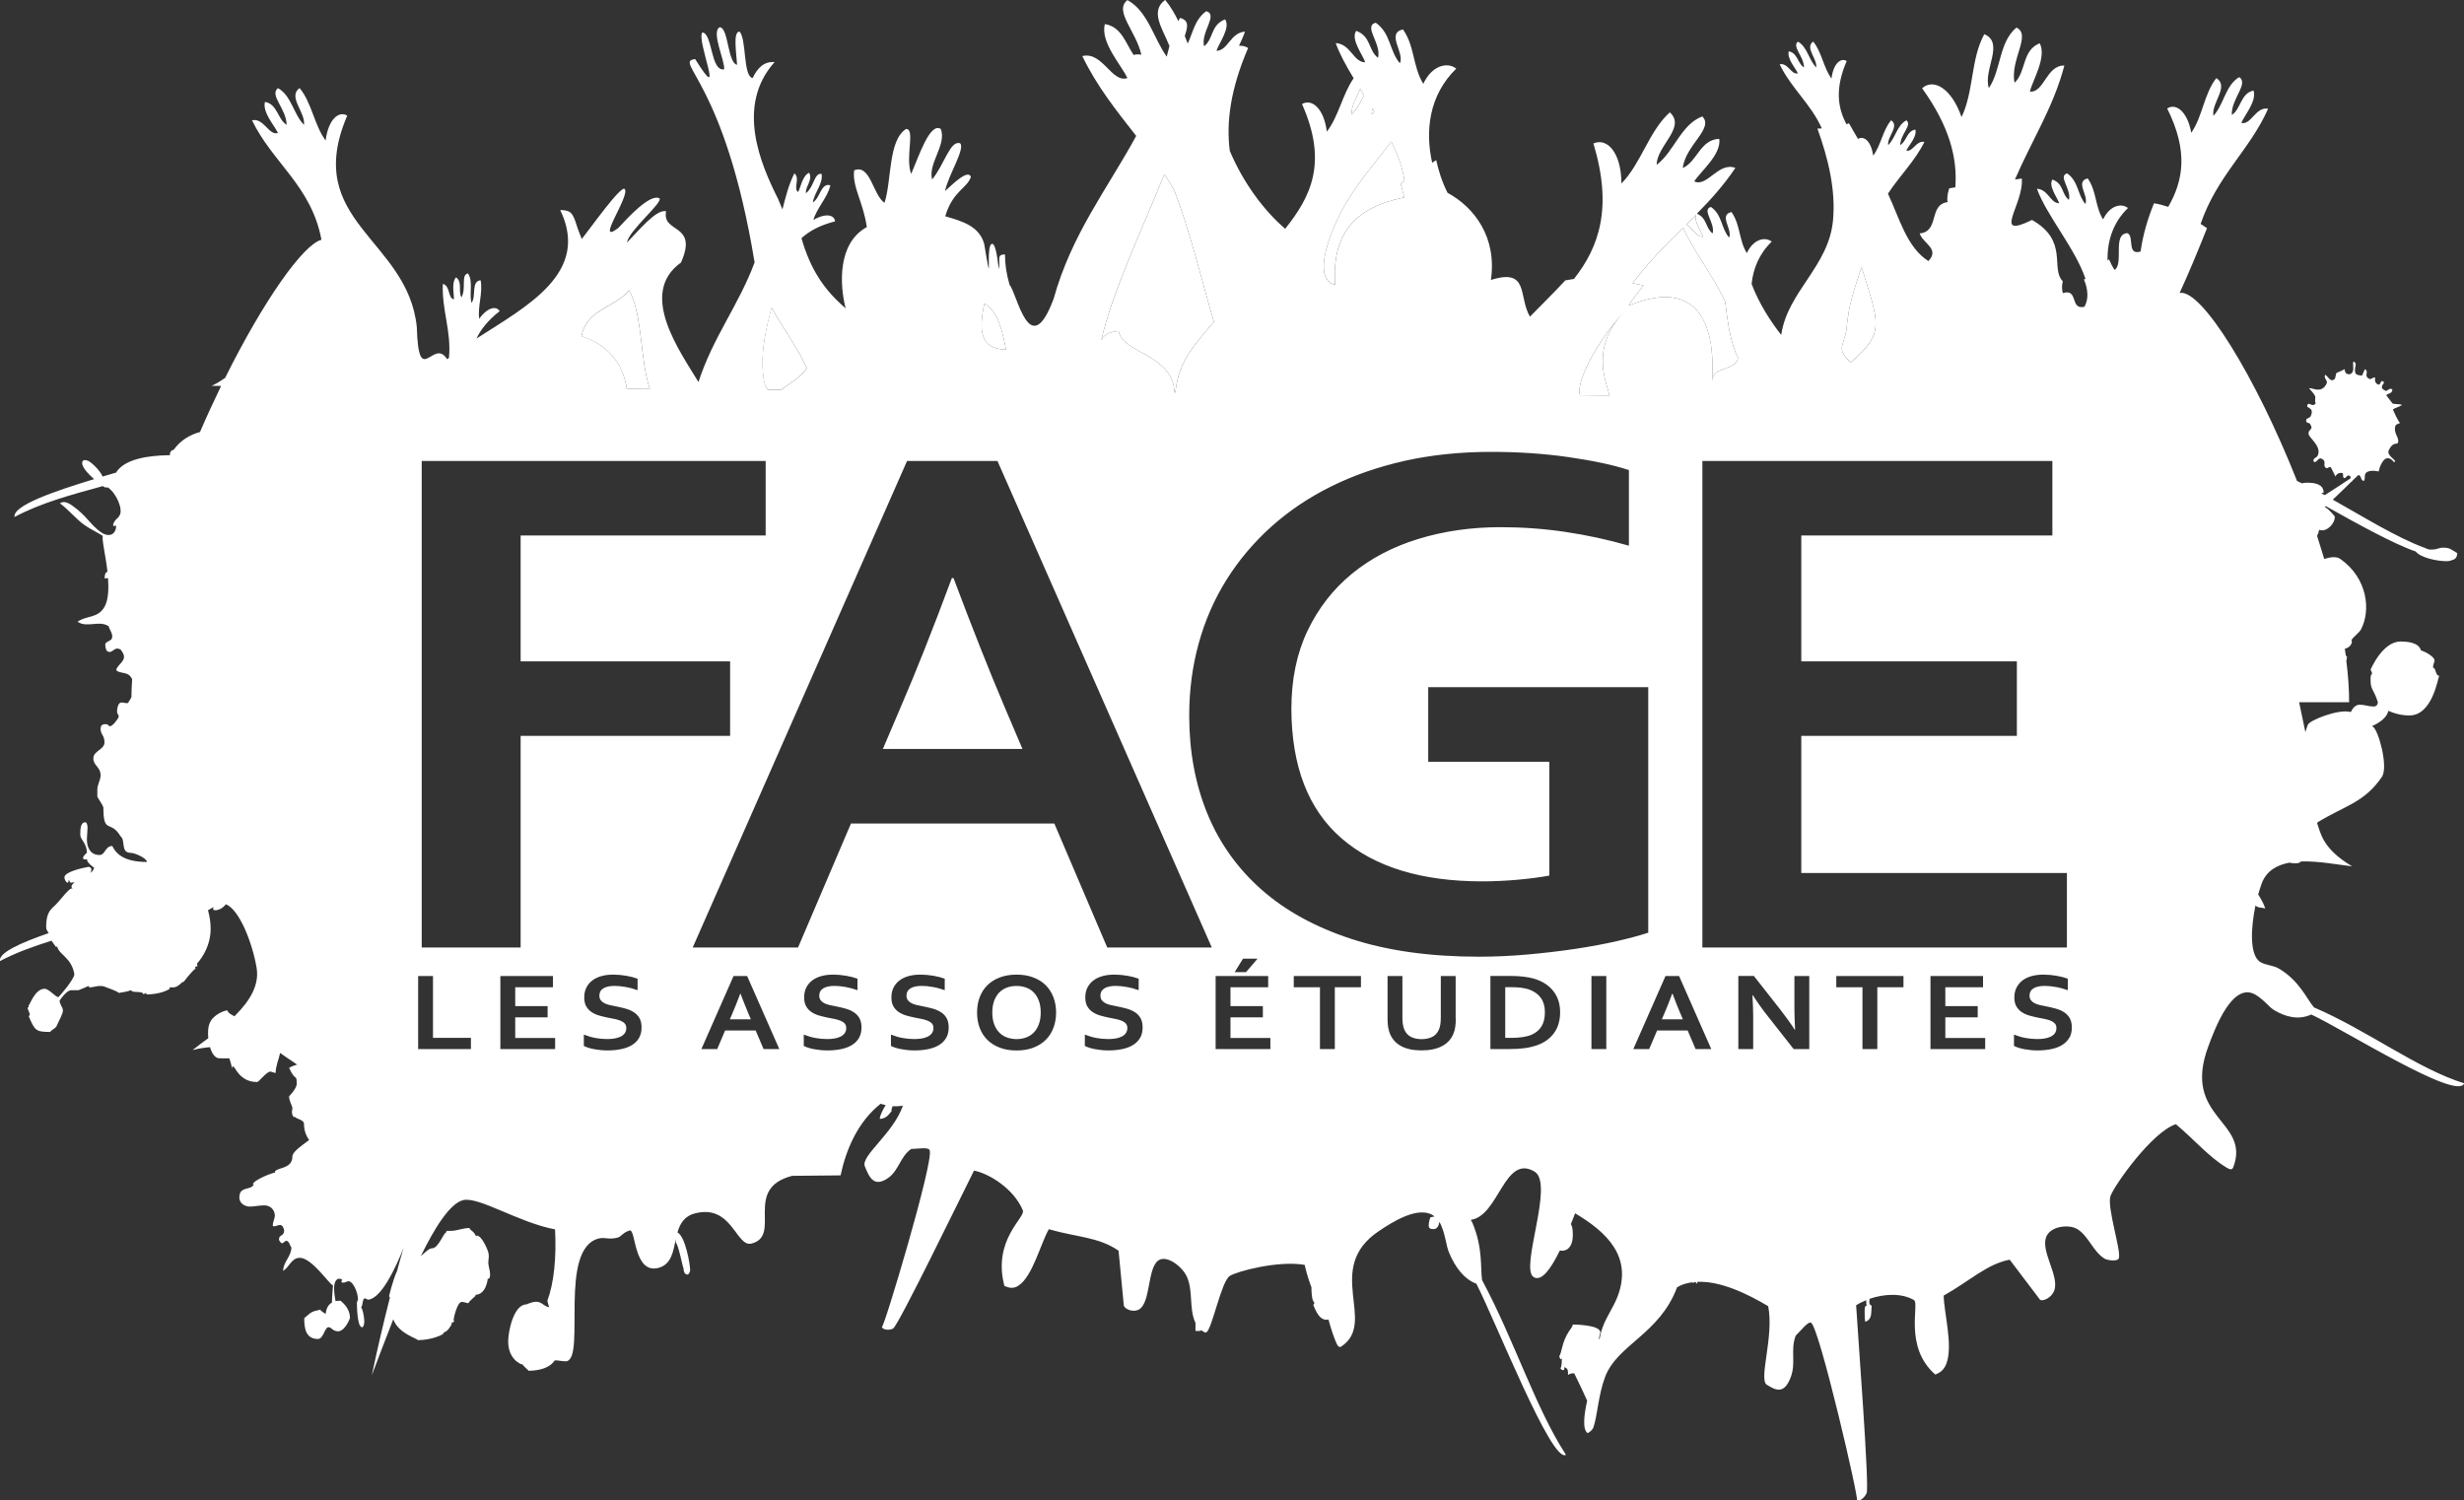 <?xml version="1.0" encoding="UTF-8"?>
<svg id="Calque_2" data-name="Calque 2" xmlns="http://www.w3.org/2000/svg" viewBox="0 0 537.3 327.2">
  <rect x="0" y="0" width="537.3" height="327.2" fill="#333333" stroke="none"/>
  <defs>
    <style>
      .cls-1 {
        fill: #fff;
      }
    </style>
  </defs>
  <g id="Calque_1-2" data-name="Calque 1">
    <g>
      <path class="cls-1" d="M219.38,76.23c-.85-4.11-1.67-8.26-4.75-10.02-1.09,5.43-1.22,9.93,4.75,10.02Z"/>
      <path class="cls-1" d="M281.69,51.06h-.05s.03.04.03.04c.02,0,.03-.02.03-.04Z"/>
      <path class="cls-1" d="M243.93,72.2c.83,4.89,11.77,4.93,12.2,13.41h.17c.71-7.35,4.86-11.07,8.4-15.43-2.84-9.69-5.21-19.88-8.72-28.85-.68-1.14-1.35-2.25-2.08-3.34-4.67,11.6-11.36,25.72-13.76,36.23.61-1.35,2.02-1.88,3.79-2.02Z"/>
      <path class="cls-1" d="M296.6,19.36c-.65,1.78-2.06,3.76-1.82,5.56,1.15-1.12,1.9-2.66,2.68-4.17-.3-.46-.56-.93-.86-1.39Z"/>
      <path class="cls-1" d="M167.5,85.01l2.83.02c1.95-1.51,4.19-2.68,5.61-4.75-1.93-4.33-5.23-8.79-7.71-13.19-1.03,4.04-2.49,9.4-1.76,15.21q.23,1.92,1.02,2.7Z"/>
      <path class="cls-1" d="M299.28,23.66c-.09.42-.16.83-.16,1.26.23-.14.4-.4.58-.59-.13-.23-.28-.44-.42-.67Z"/>
      <path class="cls-1" d="M136.68,84.79l5.04.04c-2.24-6.4-1.49-15.98-4.54-21.53-3.05,3.8-9.31,4.15-10.37,10.04,5.35,1.66,9.05,5.65,9.87,11.45Z"/>
      <path class="cls-1" d="M291.13,62.11c-.72-11.01,4.12-16.84,15.1-19.07-.27-.99-.53-2.01-.8-3.01.28-.19.55-.38.83-.56-.35-2.81-1.43-5.71-2.9-8.63-3.63,4.94-7.76,9.37-10.94,15.42-.29.6-.56,1.17-.86,1.77-.37.8-.73,1.61-1.07,2.48-2.23,5.61-2.88,10.7.64,11.6Z"/>
      <path class="cls-1" d="M373.32,83.09c.26-3.43,5.01-2.05,5.69-5.02-1.69-3.31-2.26-7.79-2.82-12.29-2.53-5.55-7.03-11.22-9.16-16.12-3.77,3.7-7.56,7.49-11.02,12.1.74.15,1.51.31,2.37.48,0,0-3.28,4.14-3.21,4.39,17.53-7.13,18.75,8.2,18.15,16.46Z"/>
      <path class="cls-1" d="M371.38,51.65c-.38-1.14-2.06-3.37-1.54-4.81-.7.7-1.39,1.42-2.08,2.1,1.44.86,2.03,2.68,3.63,2.71Z"/>
      <path class="cls-1" d="M350.98,86.25c-.57-2.58-4.49-10.49,3.31-18.3-4.65,4.66-10.85,14.81-9.75,18.25l6.44.06Z"/>
      <path class="cls-1" d="M405.92,58.2c-1.73,5.62-2.71,7.52-3.31,13.83-.69,3.81-2.19,3.96.93,7.01,7.55-6.45,6.23-8.33,2.38-20.84Z"/>
      <path class="cls-1" d="M161.42,216.68c-.62,1.67-1.17,3.06-1.66,4.18l-.6,1.42h4.57l-.6-1.42c-.48-1.13-1.03-2.52-1.66-4.18h-.05Z"/>
      <path class="cls-1" d="M504.52,219.61c-1.57-1.91-3.18-5.78-7.56-8.37-1.24-.76-2.81-.71-4.05-1.43-2.35-1.4-2.16-7.18-1.08-12.36.44.56,1.37.41,2.12.69-.19-.82-.79-1.9-1.53-3.09.26-.86.51-1.71.78-2.43,1.04-2.73,3.29-3.98,6.03-4.5.39.1.83.14,1.34.14s.9-.08,1.2-.4c3.89-.12,8.17.74,11.14,1.06-6.55-3.88-6.86-7.3-7.64-9.42.07-.13.15-.21.2-.24,6.12-3.71,10.1-4.21,14.01-9.96,1.27-2.39-.82-10-2.03-10.82-.06-.06-.15-.1-.23-.13,1.75-.76,3.28-1.91,3.59-3.34,1.19.54,2.76,1.01,4.58,1.01,4.96,0,6.17-7.87,6.5-8.65-.85,0-.67-1.76-1.35-1.76,0-.8.34-1.2.34-1.58,0-.8-2.08-1.97-2.94-2.17-.52-1.77-2.94-1.96-4.5-1.96-3.93,0-6.51,6.13-6.51,6.13.17.39.32.57.32.99-.32,0-.32.56-.32,1.37.02,2.08.65,1.82,1.6,4.76-.07.6-.37.91-.96.92-1.01,0-2-.39-2.99-.4-.97,0-1.59.8-1.96,1.61-2.6-.76-8.83,1.74-9.33,2.7-.14.22-.37,1.07-.58,1.67l-1.36-6.51h10.9c0-2.88-.21-5.9-.61-9.06.07-.27.14-.52.14-.88,0-.07-.16-.14-.24-.21-.07-.5-.15-1-.23-1.51.58-.16,1.09-.43,1.38-.98.35-.68.05-.88.05-.88.37-.7,1.72-1.65,2.07-2.31,2.21-4.12,1.52-11.21-4.48-15.42-.78-.55-2.05-.49-3.5.02-.51-1.69-1.03-3.37-1.57-5.06.2-.35.34-.75.45-1.3.19.07.46.1.78.11.97-.02,2.66-1.37,2.64-3.02,0,0-1.22-1.61-2.17-2.07.05-.05.12-.13.19-.2,6.7,3.75,14.79,8.24,19.63,9.9,1.01,1.31,4.51,2.11,6.8,2.11.53-.01,1.05-.19,1.56-.39q.69-.4.69-1.37c-1.37-.79-1.54-1.19-3.1-1.19-1.03,0-1.19.41-2.42.41h-.59c-.3-.1-.56-.2-.87-.3-.03-.09-.08-.11-.08-.11-.05,0-.06.02-.07.04-6.42-2.43-13.04-6.61-20.01-10.51,1.41-1.34,2.79-2.66,4.11-3.98.03.03.03.06.07.1.03-.07.06-.16.07-.23.46-.43.87-.83,1.31-1.25.09.02.16.01.24.07.41.21.26.87.78,1.15.08.07.19.1.3-.1.16-.36.04-.99.19-1.36.36-.79,1.89-.81,2.91-.54.16-.35.16-.64.3-1.01.6-1.38,1.26-2.33,2.37-1.7.22.13.48.42.64.62.07.07.23,0,.29-.09.16-.38-1.85-1.33-1.39-2.4.87-1.98,1.83-1.27,1.99-1.63.49-1.15-1.05-2.02-.52-3.77.11-.36.95-.5,1-.61-.32-.17-1.49-2.73-1.55-2.91.47-.44,1.38-.52,1.99-1.05-.81-.19-1.5-.12-2.05-.26l-1.39-1.81c.32-.44,1.04-.31,1.26-.89.12-.23.06-.44-.04-.46-.6-.33-1.02.6-1.42.35-.61-.35-.93-.52-.64-1.21.15-.25.26-.3.31-.42.04-.12,0-.29-.16-.42-.66-.34-.49,1.07-1.2.65-.51-.28-.67-.81-.52-1.45-.55-.17-.86.52-1.36.24-1.23-.7.14-1.53-.89-2.08l-.62,1.39c-.34-.05-.84-.05-1.16-.23-.64-.34-.32-1.64-.21-2.15,0-.3-.16-.54-.37-.63q-.08-.08-.16.03c-.18.49.16,1.43-.13,2.13-.26.57-.81.7-1.34.42-.49-.3-.35-.94-.46-1,.11.06-1.61.83-1.78.88-.09.24-.21,1.05-.27,1.18-.27.4-.71.48-.98.29-.43-.24-.69-.81-1.18-1.1-.36.81.45.99.37,1.81-1.16,2.67-3.63.71-3.84,1.19,2.16,2.36.92,1.67,1.39,3.26-.79.99-1.43-.53-1.82.4-.32.72,1.62.35.77,2.32-.2.49-.81.43-.97.78-.14.36.03.6.22.7.09.06.35.06.49.13.14.22.52.76.37,1.08-.1.27-.44.47-.6.84,0,0,.06.17.02.28-.33.7,2.91,2.65,2,4.77-.25.58-.69.46-.92.93-.05.11-.05.41.04.47.73.4.88-1.12,1.79-.61,1.14.63,0,1.48.92,2,.32.15.52-.32.98-.2-.05-.17.97,1.88,1.02,2.04.25-.59.91-.94,1.6-.72.19.13-.11.82.3,1.07.32.14.71-.79,1.12-.54.3.13.3.34.3.58-1.61,1.07-3.52,2.34-5.63,3.67-.25-.13-.51-.26-.77-.39.16-.07.33-.12.51-.15,0-1.77-1.73-2.17-3.61-2.17-.38,0-.74.04-1.09.14-.37-.18-.74-.34-1.09-.5-9.05-22.88-20.92-42.03-25.61-41.01,2.14-4.65,4.08-9.38,5.98-14.14-.48-.33-.94-.61-1.4-.92,3.63-10.58,10.71-16.06,14.72-25.12-2.72-.51-3.72,3.65-5.85,3.09.69-1.67,3.41-4.74,2.67-7.05-2.84.59-2.72,4.02-4.74,5.33-.16-3.54,3.73-6.78,1.63-8.27-3.02,1.75-3.37,6.04-5.64,8.45-.5-2.83,3.53-6.39.64-8.23-2.68,3.37-3,8.4-5.47,11.93-.83-4.69-3.36-6.55-5.25-5.3,4.72,9.45,3.44,15.84.23,21.45-1.06-.35-2.08-.63-3.11-.77-1.33,3.26-2.38,6.71-2.92,10.51-3.05.91-1.33-3.25-2.84-4-3.38.08-.76,6.56-2.81,8.02-.51-.7-.88-1.53-1.26-2.35-.06.12-.21.21-.3.32-.08-4.04,1.05-8.18,4.46-11.48-1.54-1.19-4.07-.44-5.42,2.5-1.78-2.82-1.4-6.2-3.36-8.96-2.85.67.3,3.81-.52,5.58-1.73-2.03-1.48-4.94-3.96-6.67-2.1.57.99,3.46.38,5.78-1.64-1.26-1.08-3.49-3.59-4.44-.96,1.39,1.08,3.93,1.47,5.18-1.98-.04-2.33-2.98-4.85-3.17,2.08,5.81,8.28,12.9,10.57,19.6-.12.06-.21.15-.32.21.86,1.97,1.09,4.25.1,5.93-3.24.75-1.22-4.08-4.72-2.98-.26-1.14-.16-1.9.01-2.58-2.79-2.8,1.37-8.78-6.71-13.37-8.88,4.33-1.77-3.32-2.23-9.04-.55.1-.99.15-1.5.22,3.65-8.48,8.38-15.71,10.78-24.86-3.95-.08-4.41,6-7.52,5.68.6-2.5,3.71-7.45,2.15-10.53-3.89,1.49-2.94,6.27-5.49,8.6-1.04-4.97,3.74-10.42.42-12.03-3.85,3.15-3.34,9.27-6.02,13.19-1.33-3.88,3.5-9.82-1-11.75-2.97,5.37-2.28,12.52-4.96,18.08-2.23-6.42-6.21-8.48-8.6-6.28,5.99,8.32,7.73,15.28,7.24,21.6-.43.07-.88.12-1.32.21,0,0-.6,1.57-.38,3.02-4.19.57-1.7,6.43-6.07,6.82.7,2.22,4.45,3.34,1.9,6.03-4.72-2.99-6.3-9.33-8.82-14.69,2.62-4,5.79-6.99,7.95-11.28-1.78-.42-2.55,2.3-3.95,1.86.52-1.07,2.39-3.01,1.97-4.56-1.89.31-1.9,2.56-3.29,3.38,0-2.34,2.67-4.35,1.34-5.4-2.04,1.06-2.39,3.88-3.97,5.4-.25-1.89,2.51-4.1.65-5.41-1.84,2.14-2.2,5.44-3.93,7.71-.4-3.11-2-4.42-3.3-3.65-.67-1.12-1.33-2.26-1.96-3.4-.17.1-.37.11-.56.19-1.89-3.55-2.55-7.71.05-13.77-1.29-.79-2.92.55-3.31,3.82-1.76-2.36-2.11-5.81-4-8.06-1.86,1.36.91,3.69.67,5.64-1.59-1.57-1.94-4.52-4-5.63-1.35,1.1,1.33,3.2,1.33,5.63-1.38-.84-1.39-3.19-3.32-3.51-.41,1.61,1.47,3.65,1.99,4.78-1.4.45-2.18-2.38-3.97-1.95,2.53,5.24,6.8,8.62,9.19,13.97-.32,0-.61.08-.96.04,2.34,6.51,4,13.22,3.41,19.92-.89,10.16-9.93,15.58-11.3,25.08-2.16-2.71-4.85-6.82-6.46-11.12.34-3.29,1.61-6.55,4.39-9.23-1.54-1.19-4.08-.44-5.43,2.5-1.76-2.82-1.39-6.2-3.35-8.95-2.87.66.3,3.8-.52,5.57-1.75-2.03-1.48-4.94-3.95-6.68-2.12.58.98,3.47.36,5.78-1.59-1.22-1.17-3.33-3.42-4.32,2.99-3.05,5.87-6.21,8.38-9.98-3.73-1.36-6.11,4.26-8.97,2.95,1.38-2.18,5.94-5.85,5.46-9.28-4.17.14-4.81,4.98-7.96,6.36.6-5.03,6.88-8.65,4.26-11.25-4.67,1.74-6.15,7.7-9.95,10.55-.03-4.11,6.5-8.17,2.86-11.44-4.56,4.11-6.23,11.11-10.54,15.51-.05-6.81-3.15-10.03-6.12-8.73,4.23,13.96,1.27,22.56-4.24,29.55-.6.09-1.21.18-1.88.31-2.68,2.89-5.4,5.54-7.72,7.92-2.57-4.42-.12-10.65-8.51-8.01,1.35-9.33-3.6-15.82-9.46-19.01-1.24-2.49-1.98-4.89-2.47-7.13-.29.19-.6.4-.88.58-1.53-6.84-.76-14.67,5.26-20.53-2.05-1.57-5.38-.59-7.19,3.32-2.33-3.75-1.84-8.22-4.44-11.87-3.76.89.42,5.03-.67,7.38-2.32-2.69-1.96-6.54-5.27-8.84-2.79.77,1.33,4.6.5,7.66-2.17-1.67-1.44-4.63-4.75-5.89-1.28,1.84,1.43,5.21,1.96,6.87-2.64-.05-3.08-3.95-6.43-4.2.86,2.42,2.28,4.99,3.91,7.67-2.44,3.51-3.24,8.24-5.84,11.65-.66-5.12-3.3-7.26-5.42-6.02,5.72,12.86,1.84,20.29-3.67,27.2-4.76-4.07-9.21-10.19-12.08-16.99-.81-6.26.16-13.51,4-22.44-.65-.39-1.31-.52-1.99-.48.48-1.01.94-2.03,1.31-3.09-3.24.25-3.67,4.14-6.23,4.19.52-1.65,3.14-5.03,1.89-6.86-3.21,1.25-2.47,4.21-4.58,5.88-.8-3.07,3.15-6.9.47-7.66-2.54,1.84-2.89,4.64-4.04,7.06-.21-.55-.43-1.12-.65-1.66.57-1.75,1.11-3.41-1.04-3.93-.16.23-.21.47-.35.7-.81-1.66-1.73-3.23-2.88-4.62-3.41,2.48-.55,6.28.93,10.04-.18.78-.38,1.55-.59,2.33-2.89-4.06-4.12-9.94-8.58-12.34-2.99,2.39,1.9,6.75,3.05,11.93-.59-.14-1.15-.12-1.69.04-1.75-2.57-2.62-6.14-6.27-6.74-1.05,3.98,3.65,9,4.91,11.78-3.45,1.13-5.39-5.88-9.83-4.8,3.18,6.6,7.49,11.97,11.75,17.41-6.29,11.55-14.12,21.47-18.01,35.54-5.26,14.06-7.98-1.37-9.59-3.02-.74-2.58-1.01-4.58-1.01-6.67-2.01,0-.88,1.25-1.38,3.2,0,0-.46-5.52-1.4-5.52-1.66,0,.28,12.06-1.76,0-1.08-3.87-4.8-4.94-8.49-6.01,1.64-5.57,4.9-6.15,5.6-8.64-.74-1.54-3.65,1.33-5.63,3.13.58-3.23,4.45-9.23,3.28-10.4-2.17-.76-3.46,4.69-6.11,7.88-.94-3.47,3.24-7.62,1.88-11.02-2.38-1.47-4.77,5.97-6.45,9.82-1.35-3.64.95-9.81-1.1-9.81-3.94,2.49-3.11,11.13-4.71,16.11-2.52-1.67-3.09-8.57-6.62-7.08-.47,3.54,1.97,6.86,2.76,12.37-6.4,3.49-5.94,12.58-4.62,17.71-4.68-4-7.68-8.47-9.63-15.29,1.69-1.54,3.99-2.82,7.33-3.67-.15-1.44-2.08-1.86-4.73-.3.75-2.64,3.1-4.89,3.7-7.56-2.07-.62-2.21,2.78-3.81,3.73.26-2.09,2.26-4.04,1.9-6.2-1.59-.39-1.62,2.81-3.42,4.2-.17-1.49,1.57-2.87.7-4.47-1.43.6-1.85,3.18-2.39,4.2-1.15-.77.51-2.98-.83-4.07-1.29,2.57-1.91,5.22-2.6,7.86-.25-.59-.54-1.27-.95-2.28-3.75-7.47-9.33-20.26-.76-29.85-2.34-.16-3.7,1.27-4.79,3.49-2.12-.39-1.3-8.57-2.86-10.13-1.48,0-.67,4.75-.53,7.24-2.1-.42-1.86-8.19-3.8-8.19-1.93,1.02,1.23,7.42.97,9.18-2.97.48-2.49-7.75-4.72-8.05-1.49,1.49,5.28,16.83-1.59,5.81-4.89.6,6.45,4.71,12.96,44.35-3.47,9.33-9.12,16.38-12.24,26.09-4.06-6.75-13.23-19.33-3.81-26.07,3.86-8.69-4.26-6.29-3.24-11.17-2.15-.57-6.11,4.37-8.53,6.79.33-2.54,7.93-8.78,7.07-9.62-2.05-1.06-6.82,4.13-8.99,6.48-5.27,3.96,2.74-7.18,1.4-8.52-.83-.83-7.66,8.82-9.34,10.9-.86-2.06-1.06-2.81-1.43-3.92-.75-1.94-1.1-2.29-3.28-2.4,6.6,13.72-7.23,20.94-18.26,28.04.93-1.98,2.49-3.96,5.05-5.97-.72-1.24-2.67-.84-4.45,1.66-.38-2.72.85-5.72.3-8.41-2.14.28-.89,3.44-1.97,4.94-.6-2.03.43-4.6-.78-6.43-1.6.29-.32,3.22-1.42,5.23-.77-1.31.28-3.26-1.17-4.38-1.07,1.15-.42,3.66-.48,4.81-1.36-.25-.74-2.93-2.41-3.38-.27,5.61,1.91,10.42,1.33,16.14-.13.1-.28.19-.4.3-3-4.89-6.21,6.69-6.61-7.01-1.95-19.31-25.09-22.96-15.17-46.12-1.83-1.12-4.14.81-4.71,5.43-2.5-3.36-3.01-8.25-5.68-11.44-2.65,1.93,1.31,5.23.96,8.02-2.26-2.25-2.76-6.43-5.68-8-1.94,1.54,1.89,4.53,1.89,8-1.96-1.2-1.99-4.54-4.72-5-.6,2.29,2.11,5.17,2.83,6.78-1.98.65-3.1-3.38-5.65-2.76,4.48,9.28,12.95,14.31,15.14,26.04-4.03,1.07-12.65,13.33-21.01,30.13-1.33.94-2.75,1.72-3.05,1.72l2.18.03c-1.55,3.22-3.11,6.56-4.61,10.05-2.16.59-4.21,1.77-5.71,3.84-.13.04-.29.14-.5.22-.31.28-.35.61-.35.99-4.94.06-9.77.87-11.64,3.64,0,0,0,.07-.04.14-1,.29-1.99.6-3.03.89-.05-.51-1.37-2.25-2.75-3.22-.59-.43-1.36-.51-1.56-.16-.53.95,1.01,2.63,2.5,3.93-8.95,2.72-17.77,5.8-17.36,8.26,5.71-3.06,12.34-4.84,19.26-6.74.18.14.33.22.38.26l.76.06c1.81,1.28,3.28,4.67,2.54,6.03-.35.69-.86.81-1.21,1.5-.19.35-.37.69-.07.89l.47-.14s.12.56-.24,1.24c-.53,1.04-1.83,1.08-3.02.24-2.4-1.68-3.04-3.56-6.33-5.86-1.21-.85-2.01-.9-2.64-.46,1.77,1.27,3.52,3.43,5.31,4.7,1.38.98,2.89,1.65,4.06,2.41-.3.63.58,4.15,1,7.82-.61.11-.63,1.14-.62,1.43.24,0,.52,0,.74-.07.17,2.36.08,4.66-.7,6.16-1.48,2.73-3.95,1.92-5.94,3.37,2.08,1.44,4.76-.44,6.85,1.03-.18.34,1.14,1.74.57,2.74-.18.33-1.14.61-1.32.96-.19.33.06,1.44.33,1.66,1.21.84,1.53-1.28,3.03-.25.71.99.83,1.54.47,2.23-.36.66-1.04,1.13-1.41,1.84q-.19.33.11.54c.6.39,1.87.37,2.46.79.36.24.63.6.81,1-.08,1.31-.15,2.63-.16,3.92-.03.07-.06.12-.08.17-.22.37-.42.69-.64,1.05-.06.04-.13.08-.24.08-.37,0-.73-.15-1.22-.15-.7,0-.95,1.24-.95,1.98,0,.61.36.61.36,1.06q0,.16-.11.32c-.12.29-1.21,1.82-1.78,1.82-.39.02-.26-.45-.98-.45-.6,0-1.08.15-1.08,1.05,0,1.22.84,1.37.85,2.88,0,1.69-2.43,1.84-2.43,3.53,0,1.63,1.58,1.79,1.59,3.77-.11,1.21-.73,1.97-.72,3.04v1.53c-.01.15,1.32,1.99,1.32,2.42,0,5.9,1.57,2.56,3.73,6.22,1.2.9-.11,3.63,2.31,3.63.71,0,3.36,1.08,3.47,1.98-5.27,0-6.84-1.98-7.57-3.48-1.57,0-1.55,1.97-2.76,1.96-1.94.01-2.78-1.49-2.78-3.47,0-.6.13-1.51.14-2.44,0-.6-.14-1.23-.51-1.22-1.07,0-1.07,1.69-1.07,2.74s1.44,1.81,1.44,3.93c-.11,0-.84.76-.84,1.08,0,.59.98.16.98.46h-.14c.24.73,1.1,1.36,1.57,1.67-.08.54-.45.91-.83,1.16.17-.25.24-.49.24-.74.01-.29-.22-.58-.66-.58-1.6.28-5.21,1.15-5.21,2.27,0,.6.44,1.17.68,1.17.22,0,.22-.3.22-.57.23,0,.23.57.45.57.26,0,.57-.04.89-.11-.53.45-.71.74-.71.93,0,.3.26.46.26.46h-.26c-.6,0-2.88,3.06-3.01,3.04-.83,1.21-2.51,1.38-2.51,5.31,0,.78.31.84.54,1.38-6.16,2.12-10.94,4.29-10.64,6.11,3.45-1.84,7.27-3.2,11.27-4.46.44.66,1,1.38,1,1.38.13-.02.11-.14.23-.12.38,1.8,3.13,2.38,3.75,6.03,0,1.09-3.37,5.01-3.48,5.01-.61,0-2.05-1.81-3.01-1.82-2.15.01-3.22,3.6-3.49,3.63.02.27.07.49-.24.49.14.6.5,1.22.5,1.49,0,.16-.12.32-.25.32,1.34,3.2,1.57,3.48,4.71,3.48.22-.45,1.2-.74,1.43-1.36.37-.91,1.34-2.57,1.34-3.33,0-.62-.73-1.38-.73-2.13,0,0,1.45-2.27,2.52-2.27h1.58c.11-.02,2.26-.92,2.14-.93.12,0,.25.31.25.31.83,0,1.44-.31,2.28-.31.37,0,.73,0,1.09.17.36.15,3.01,1.05,3.01,1.35.97-.14,1.92-.3,2.76-.61.11.76,2.52,0,2.65.93.12-.17.35-.17.6-.32,0,.32.12.32.12.32.97,0,3.36-.17,5.05-1.23,0,0-.12-.16-.12-.3h.85c1.07,0,1.91-1.23,2.16-1.23v.16c1.57-2.03,2.34-2.78,2.72-3.07-.04-.03-.08-.09-.08-.29,0-.14.12-.14.12-.14h.35c0-.44-.11-.6-.11-.6,0,0,3-3.04,3-7.6,0-1.45-.23-2.76-.58-4.06.41-.24.81-.45,1.22-.7-.06.13-.1.28-.1.43,0,.27.23.27.68.27.92-.15,1.58-.63,2.09-1.29,2.99,1.11,5.85,8.62,6.72,13.9.61,3.74-1.53,7.15-4.44,10.1-.05.02-.08.07-.11.1-.09.11-.2.21-.28.32-.7-.37-1.34-.66-1.58-1.31-1.43.3-2.53,1.07-3.24,1.82-.85,1.06-.95,2.14-.95,3.36,0,.24.02.57.06.91-1.26.93-2.46,1.79-3.43,2.59,1.48-.39,2.73-.55,3.81-.64.39,1.33,1.06,2.45,2.08,2.43l2.14.02c.25.79.49,1.61.59,2.3,0-.29,0-.55.22-.55.45,0,1.36,3.4,5.21,3.4.46,0,2.03-2.27,2.94-2.27.23,0,.68.28,1.13.28,0-1.54.67-2.89.97-4.35.96.71,2.27,1.57,3.72,2.55-.38.1-.95.25-1.77.7,1.44,3.16,1.66,1.2,1.67,3.48,0,1.06-1.67,2.73-1.67,2.73.01,1.06.73,2.14.73,2.58,0,.31-.12.62-.11.91,0,0,.11,1.07.59,1.07v-.16c.36.62,2.05.62,2.05,1.67,0,1.58.58,2.69,1.11,3.46-2.07,1.56-3.65,2.64-3.65,3.65,0,2.85-3.83,2.26-3.82,3.42h.2c-.67,0-4.99,1.72-4.99,2.6h.22c-.66,1.43-3.16.27-3.17,2.86,0,1.42,1.39,1.99,2.3,1.99s2.03-.27,3.17-.27,2.27.83,2.27,2.27c0,.55-.45,1.43-.45,2.02q0,.28.22.28c.43,0,.9-.28,1.35-.28s.68.28.91,1.13c0,1.42-1.13.87-1.13,2.01,0,.3.46.84.69.84s.67-.55.89-.55c.68,0,.92,1.43,1.13,1.43,0,2-1.8,3.16-1.8,5.15,1.36-.85,1.81-2.86,3.62-2.86,2.7,0,6.53,5.94,7.25,5.99-.05,1.08-.22,2.4-.23,3.73v.04c-.71.39-1.23,1.13-1.36,2.46-.59-.3-.97-.62-1.21-.91-1.79.48-1.57.18-3.47,1.85,0,2.11.25,4.54,3,4.54,1.21-.01,1.45-2.57,2.29-2.57.71,0,.84.9,2.16.9,1.57-.17,2.52-2.89,2.52-2.89,0-2.44-2.05-3.68-2.05-3.79-.39,0-.75.04-1.1.08-.16-.93-.31-1.77-.31-2.86,0-1.15.43-2.02,1.11-2.02.46,0,.69.29.69.29l-.23.27c0,.3.23.3.46.3.45,0,.68-.3,1.14-.3.91,0,2.03,2.32,2.04,4.02l-.24.58c0,.3,0,5.44,1.14,5.44.24,0,.47-.6.47-1.17,0-1.4-.48-3.14-.7-3.14.47-.56.22-2.01.9-2.01.46.3.7.3.7.3,2.82-.36,5.8-6.63,7.67-11.28-.5,1.67-.99,3.34-1.43,5.04-.95,2.04-1.81,5.75-1.74,5.51.09.1.14.17.19.27-1.47,5.73-2.8,11.5-3.94,16.93,1.06-2.77,2.7-7.21,4.67-12.19,1.13,3.09,5.14,4.13,5.36,4.54,3.01,0,5.62-1.21,5.64-1.51,0-.14-.12-.14-.23-.14,1.06,0,1.75-1.48,1.97-1.8-.03-.03-.05-.11-.06-.2,0-.14.6-.3.6-.46q0-.14-.12-.14c0-.74.83-4.1,1.8-4.09.46,0,1.07.28,1.44.28.11-.46,1.55-1.51,1.55-1.64q0-.18-.1-.18c2.38,0,2.75-3.34,2.75-3.5.51,0,.51-.46.51-1.05,0-.79-.38-1.69-.39-2.45,0-.46.12-1.05.12-1.49,0-.32-.12-.61-.12-.8,0-.14-1.32-3.64-2.53-3.64-.11,0,0,.17-.1.17,0,0-.15-.17-.37-.6-.37-.6-1.08-.78-1.08-1.21-1.57,0-2.65.62-4.09.62h-.97l.02.3c-.62,0-1.7,3.49-3.12,3.5-.67,0-1.51.88-2.48,1.72,3.11-6.38,6.4-11.48,9.19-12.21,3.39-.88,12.09,4.86,20.09,6.37.31,6.14-.21,11.6-1.68,15.58.09.54.26.98.41,1.39-1.16-.13-1.57-1.19-2.81-1.19-.72,0-1.45.28-2.17.58-2.76.02-3.97,5.81-3.97,8.07,0,3.82,2.66,5.01,3.15,5.04.25.45,1.07,1.05,1.32,1.36,2.31-.03,4.61-.61,5.68-2.26.74-.07,2.04.32,2.66.16,4.07-1.07-1.89-24.45,6.91-26.74,1.35-.35,2.18.32,4.19-.21.68-.16,1.22-1.2,2.59-1.54,1.35-.38.85,9.54,6.25,8.16,2.85-.76,3.22-3.54,3.8-6.26v.73c.58.44,1.55,5.61,1.68,5.61v-.28c0,.41,0,1.64.84,1.65.37,0,.61-.76.61-.92,0-1.32-1.05-7.4-2.77-8.27.55-1.89,1.48-3.54,3.78-4.14,8.13-2.14,8.99,7.44,12.37,6.57,6.75-1.75-1.97-11.97,8.86-14.77l10.56-.1c1.2-5.64,3.73-11.64,8.73-15.62.33.12.71.21,1.1.3-.72,1.17-1.29,2.41-1.29,3,1.71-.01,2.33-1.59,2.55-1.59,0-.41.1-.82.25-1.17.74.04,1.48,0,2.25-.1-2.16,6.16-9.28,10.94-8.29,13.24.94,2.3,1.92,4.62,4.97,2.58,2.45-1.64,2.72-4.77,5.14-6.4,1.54-.01,3.71-.49,4.02.29.98,2.3-10.12,39.3-10.43,38.53.32.76,1.86.71,2.47.33,1.22-.83,14.65-28.49,17.63-34.43,3.4.67,8.73,4.03,10.65,8.68.64,1.53-6.68,6.41-4.02,16.48.93.36,1.86.73,3.09-.09,3.06-2.04,4.78-9.1,6.59-12.29,6.21,1.79,10.84,1.67,15.21,4.69l1.15,12.01c.33.83,2.2,1.54,3.42.73,2.45-1.63,1.71-9.01,4.14-10.64,1.84-1.23,5.27,1.39,6.25,3.72,1.29,3.06.42,6.62,1.7,9.68.03.06.07.12.11.2v1.8c.44,0,.99.06,1.34-.13.42.35.83.58,1.06.42,1.23-.82,3.22-11.03,5.05-12.27,1.57-1.03,10.67-3.44,16.36-2.43.47,2.17,1.47,5.01,1.47,4.8.02,3.47.64,3.21.64,3.47.02.26-.21.26-.21.51,1.05,2.67,1.92,3.2,2.96,3.2.12,0,.23-.05.33-.08.43,1.63.95,3.25,1.56,4.77.32.75.65,1.53,1.25,1.12,7.94-5.28-4-17.07,8.24-25.2,2.58-1.73,8.75-5.82,12.09-3.15l-.94.19c-.18.59-.34,1.19-.34,1.79s.34.78,1.03.78c.81,0,1.15-.66,1.29-1.56.16.24.31.5.42.81.99,2.34,1.03,4.26,1.67,5.81,1.27,3.08,3.18,5.79,5.98,6.85,4.16,8.08,16.46,39.36,19.53,37.3-6.69-10.3-11.27-25.03-18.29-38.1-.37-2.71.19-7.05-2.08-12.44-.1-.23-.23-.45-.37-.69,6.14-.85,7.31-14.45,13.9-10.52,4.39,2.6-3.31,21.16-.19,23.01,1.78,1.07,3.88-2.06,5.7-5.8.21.05.38.03.41.05,1.61,0,2.44-1.36,2.42-3.44.02-1.24-.15-1.96-.42-2.37.37-.88.64-1.67.92-2.36,6.87,4.09,12.53,9.4,9.29,18.08-.89,2.36-2.39,4.35-3.27,6.73-.33.88-.55,1.81-.71,2.74-.05-.16-.08-.19-.08-.19,0-.69.27-1.05.27-1.38,0-1.72-5.97-1.72-5.97-1.72-.26.7-.54,1.04-.82,1.4-1.61,2.39-1.6,4.77-2.15,5.47,0,.34.27.69.27.69.28,0,.27-.34.27-.34,0,1.03,0,1.71-.29,2.41.3.32.58.32.58.32.27,0,.27-.32.27-.67.8.34.8.65.8,1.7.54-.34.81-.34,1.35-.34,0,0,1.93,3.93,2.82,5.98-.67,2.94-1.09,6.33.12,7.06,0,0,.92-.44,1.23-1.23.86-2.37,1.07-7.05,2.54-10.98,2.67-7.12,11.88-9.33,15.72-19.6,1-.6,2.1-.92,3.26-1.08.14.08.28.08.42.16-.03-.05-.04-.1-.05-.2.1-.03.23-.03.36-.04.13.19.29.38.4.38v-.4c5.2-.24,11.14,2.73,15.47,5.3,1.33,6.57-2.17,16.05-.28,17.15,1.87,1.14,3.74,2.23,5.21-1.68,1.18-3.17-.12-5.88,1.07-9.03,1.21-1.19,2.73-3.19,3.36-2.82,1.84,1.13,10.62,39.11,9.99,38.72.63.39,1.85-.82,2.13-1.61.6-1.58-1.87-33.91-2.3-40.92.62-.41,1.38-.78,2.21-1.11v.19c0,.4-.03.78.16.97-.51,0-.52.59-.51,1.39,0,.79,0,1.77.15,2.17,1.54-.62,1.21-1.77,1.38-3.56-.33,0-.52-.4-.52-.77,0-.2.05-.47.08-.7,3.08-1.05,6.92-1.33,9.68.29,1.24.76-2.29,10.22,4.64,16.24.92-.41,1.81-.83,2.42-2.41,1.47-3.92-.51-10.92-.6-14.81,5.85-3.3,9.48-6.91,14.4-7.83l6.63,8.75c.66.37,2.49-.44,3.08-2.02,1.17-3.15-2.96-8.48-1.77-11.65.88-2.39,4.88-2.88,6.77-1.77,2.49,1.49,3.48,4.96,5.98,6.46.63.37,2.82.69,3.1-.08.59-1.58-2.68-11.25-1.8-13.62.88-2.35,9.02-13.92,14.24-15.62,4.05,3.38,7.24,7.18,10.96,9.4.65.4,1.27.75,1.57-.04,3.83-10.23-11.33-10.57-5.44-26.37,1.46-3.94,5.3-14.2,10.3-11.21,1.86,1.1,2.82,2.61,4.08,3.37,2.5,1.48,5.29,2.19,8.06.93,7.16,3.31,31.87,18.96,33.35,15.01-10.27-3.2-20.93-11.47-32.78-16.57ZM402.61,72.04c.61-6.32,1.58-8.22,3.31-13.83,3.85,12.51,5.17,14.4-2.38,20.84-3.12-3.06-1.62-3.2-.93-7.01ZM369.84,46.84c-.51,1.44,1.17,3.67,1.54,4.81-1.6-.03-2.19-1.85-3.63-2.71.7-.69,1.38-1.4,2.08-2.1ZM356.01,61.76c3.46-4.61,7.25-8.4,11.02-12.1,2.13,4.9,6.63,10.57,9.16,16.12.56,4.5,1.13,8.98,2.82,12.29-.68,2.97-5.42,1.59-5.69,5.02.61-8.26-.61-23.59-18.15-16.46-.07-.25,3.21-4.39,3.21-4.39-.86-.17-1.63-.33-2.37-.48ZM354.29,67.95c-7.8,7.81-3.88,15.71-3.31,18.3l-6.44-.06c-1.09-3.43,5.1-13.59,9.75-18.25ZM299.28,23.66c.14.23.29.45.42.67-.18.19-.34.45-.58.59,0-.44.07-.85.16-1.26ZM296.6,19.36c.3.46.56.93.86,1.39-.78,1.52-1.52,3.05-2.68,4.17-.23-1.8,1.17-3.78,1.82-5.56ZM290.49,50.52c.34-.87.7-1.67,1.07-2.48.3-.6.57-1.18.86-1.77,3.18-6.06,7.31-10.49,10.94-15.42,1.47,2.92,2.54,5.82,2.9,8.63-.28.19-.55.37-.83.56.27.99.53,2.01.8,3.01-10.97,2.22-15.82,8.06-15.1,19.07-3.52-.89-2.87-5.98-.64-11.6ZM281.69,51.06s-.01.04-.03.04c0,0-.02-.02-.03-.04h.05ZM253.9,37.99c.73,1.09,1.4,2.2,2.08,3.34,3.51,8.97,5.87,19.16,8.72,28.85-3.53,4.36-7.68,8.07-8.4,15.42h-.17c-.43-8.47-11.36-8.51-12.2-13.4-1.77.14-3.18.67-3.79,2.02,2.39-10.51,9.08-24.63,13.76-36.23ZM214.63,66.21c3.08,1.76,3.9,5.92,4.75,10.02-5.97-.09-5.84-4.59-4.75-10.02ZM168.24,67.1c2.48,4.4,5.78,8.86,7.71,13.19-1.43,2.07-3.66,3.23-5.61,4.75l-2.83-.02q-.79-.79-1.02-2.7c-.74-5.81.72-11.18,1.76-15.21ZM137.18,63.29c3.05,5.55,2.3,15.13,4.54,21.53l-5.04-.04c-.82-5.81-4.52-9.79-9.87-11.46,1.06-5.89,7.33-6.24,10.37-10.04ZM102.69,228.78h-11.51v-15.94h3.24v13.49h8.27v2.44h0ZM121.05,228.78h-11.94v-15.94h11.46v2.45h-8.22v4.12h7.06v2.45h-7.06v4.49h8.7v2.44h0ZM139.37,226.31c-.35.63-.85,1.14-1.5,1.55-.65.41-1.43.71-2.36.91s-1.94.3-3.04.3c-.96,0-1.91-.09-2.84-.26-.93-.17-1.7-.41-2.32-.72v-2.47c.88.34,1.72.59,2.55.74.83.15,1.68.23,2.56.23.51,0,1.01-.04,1.51-.11.5-.08.94-.21,1.33-.39.4-.18.71-.43.95-.74.24-.32.36-.7.36-1.16,0-.41-.11-.73-.33-.98-.22-.25-.52-.45-.9-.61-.38-.15-.8-.28-1.27-.38-.47-.1-.96-.19-1.49-.29-.69-.14-1.35-.3-1.97-.48-.63-.19-1.18-.45-1.65-.77-.48-.33-.86-.75-1.14-1.25-.28-.51-.42-1.15-.42-1.91,0-.84.16-1.57.49-2.2.32-.62.77-1.14,1.33-1.55.56-.41,1.22-.72,1.97-.92.75-.21,1.6-.31,2.54-.31s1.89.09,2.84.25c.95.16,1.77.38,2.46.64v2.5c-.92-.32-1.79-.56-2.63-.7-.84-.15-1.63-.23-2.37-.23-1.06,0-1.89.18-2.46.53-.58.35-.87.87-.87,1.57,0,.41.09.74.28,1,.19.26.45.48.77.65.32.17.7.31,1.12.41.42.1.87.2,1.35.28.75.15,1.46.31,2.15.5.68.18,1.29.45,1.81.78.53.33.95.77,1.26,1.3.31.54.46,1.22.46,2.06s-.18,1.6-.53,2.23ZM113.53,160.48v46.15h-21.57v-106.1h75v16.25h-53.43v27.44h45.68v16.26h-45.68ZM166.51,228.78l-1.73-4.06h-6.66l-1.73,4.06h-3.45l7.02-15.94h2.96l7.02,15.94h-3.42ZM187.33,226.31c-.35.63-.85,1.14-1.5,1.55-.65.41-1.43.71-2.36.91-.93.2-1.94.3-3.04.3-.96,0-1.91-.09-2.84-.26-.93-.17-1.7-.41-2.32-.72v-2.47c.88.34,1.72.59,2.55.74.83.15,1.68.23,2.56.23.51,0,1.01-.04,1.51-.11.5-.08.94-.21,1.33-.39.4-.18.71-.43.95-.74.24-.32.36-.7.36-1.16,0-.41-.11-.73-.33-.98-.22-.25-.52-.45-.9-.61-.38-.15-.8-.28-1.27-.38-.47-.1-.96-.19-1.49-.29-.69-.14-1.34-.3-1.97-.48-.63-.19-1.18-.45-1.65-.77-.48-.33-.86-.75-1.14-1.25-.28-.51-.43-1.15-.43-1.91,0-.84.16-1.57.49-2.2.32-.62.77-1.14,1.33-1.55.56-.41,1.22-.72,1.97-.92.75-.21,1.6-.31,2.54-.31s1.89.09,2.84.25c.95.16,1.77.38,2.46.64v2.5c-.92-.32-1.8-.56-2.63-.7-.84-.15-1.63-.23-2.37-.23-1.07,0-1.89.18-2.46.53-.58.35-.87.87-.87,1.57,0,.41.09.74.28,1s.45.48.78.65c.32.17.7.31,1.12.41.42.1.87.2,1.35.28.75.15,1.46.31,2.15.5.68.18,1.29.45,1.81.78.53.33.95.77,1.26,1.3.31.54.46,1.22.46,2.06,0,.86-.18,1.6-.53,2.23ZM206.33,226.31c-.35.63-.85,1.14-1.5,1.55-.65.41-1.43.71-2.36.91s-1.94.3-3.04.3c-.96,0-1.9-.09-2.83-.26-.93-.17-1.71-.41-2.32-.72v-2.47c.87.34,1.72.59,2.55.74.83.15,1.68.23,2.57.23.51,0,1.01-.04,1.51-.11.49-.08.93-.21,1.33-.39.39-.18.71-.43.95-.74.23-.32.36-.7.36-1.16,0-.41-.11-.73-.33-.98-.22-.25-.52-.45-.9-.61-.38-.15-.8-.28-1.28-.38-.47-.1-.97-.19-1.48-.29-.69-.14-1.35-.3-1.97-.48-.62-.19-1.17-.45-1.65-.77-.47-.33-.85-.75-1.14-1.25-.28-.51-.42-1.15-.42-1.91,0-.84.16-1.57.49-2.2.32-.62.77-1.14,1.33-1.55.56-.41,1.22-.72,1.97-.92.75-.21,1.6-.31,2.54-.31s1.89.09,2.84.25c.95.16,1.77.38,2.46.64v2.5c-.92-.32-1.79-.56-2.64-.7-.84-.15-1.63-.23-2.37-.23-1.06,0-1.89.18-2.46.53-.58.35-.87.87-.87,1.57,0,.41.09.74.28,1,.19.26.45.48.77.65.33.17.7.31,1.12.41.42.1.88.2,1.35.28.75.15,1.47.31,2.15.5.69.18,1.29.45,1.82.78.53.33.95.77,1.25,1.3.31.54.46,1.22.46,2.06,0,.86-.18,1.6-.53,2.23ZM229.71,224.15c-.38,1.02-.94,1.89-1.68,2.62-.74.73-1.64,1.3-2.71,1.7-1.07.41-2.29.61-3.65.61s-2.58-.2-3.65-.61c-1.07-.4-1.97-.97-2.71-1.7-.74-.73-1.3-1.6-1.68-2.62-.38-1.01-.57-2.12-.57-3.34s.19-2.33.57-3.34c.38-1.01.94-1.89,1.68-2.62.74-.73,1.64-1.3,2.71-1.7,1.07-.41,2.29-.61,3.65-.61s2.59.2,3.65.61c1.07.4,1.98.97,2.71,1.7s1.29,1.61,1.68,2.62c.38,1.01.58,2.12.58,3.34,0,1.22-.2,2.33-.58,3.34ZM248.61,226.31c-.35.63-.85,1.14-1.5,1.55-.65.41-1.43.71-2.36.91-.92.2-1.94.3-3.04.3-.96,0-1.9-.09-2.83-.26-.93-.17-1.71-.41-2.32-.72v-2.47c.87.34,1.72.59,2.55.74.83.15,1.68.23,2.57.23.51,0,1.01-.04,1.51-.11.49-.08.93-.21,1.33-.39.39-.18.71-.43.95-.74.23-.32.36-.7.36-1.16,0-.41-.11-.73-.33-.98-.22-.25-.52-.45-.9-.61-.38-.15-.8-.28-1.28-.38-.47-.1-.96-.19-1.48-.29-.69-.14-1.35-.3-1.97-.48-.62-.19-1.17-.45-1.65-.77-.47-.33-.85-.75-1.14-1.25-.28-.51-.42-1.15-.42-1.91,0-.84.16-1.57.49-2.2.33-.62.77-1.14,1.33-1.55.56-.41,1.22-.72,1.97-.92.75-.21,1.6-.31,2.55-.31s1.89.09,2.84.25c.95.16,1.77.38,2.46.64v2.5c-.92-.32-1.8-.56-2.64-.7-.84-.15-1.63-.23-2.37-.23-1.07,0-1.89.18-2.46.53s-.87.87-.87,1.57c0,.41.1.74.28,1,.19.26.45.48.77.65.33.17.7.31,1.12.41.42.1.88.2,1.35.28.75.15,1.47.31,2.15.5.69.18,1.29.45,1.82.78.53.33.95.77,1.25,1.3.31.54.46,1.22.46,2.06,0,.86-.18,1.6-.53,2.23ZM241.45,206.63l-11.54-27.04h-44.35l-11.54,27.04h-22.97l46.74-106.1h19.72l46.74,106.1h-22.79ZM277.02,228.78h-11.94v-15.94h11.46v2.45h-8.22v4.12h7.06v2.45h-7.06v4.49h8.7v2.44h0ZM269.23,212l1.82-2.94h3.17l-2.51,2.94h-2.49ZM296.76,215.29h-5.69v13.49h-3.24v-13.49h-5.71v-2.45h14.65v2.45h0ZM317.45,222.22c0,.67-.05,1.27-.13,1.81-.08.54-.23,1.03-.42,1.48-.24.55-.56,1.05-.96,1.49-.41.44-.89.81-1.47,1.12-.58.31-1.24.54-1.98.7-.75.16-1.59.24-2.52.24s-1.76-.08-2.5-.24c-.74-.16-1.39-.4-1.95-.7-.57-.31-1.05-.68-1.44-1.12-.4-.44-.71-.94-.96-1.49-.19-.45-.32-.94-.42-1.48-.08-.54-.13-1.15-.13-1.81v-9.38h3.24v9.12c0,1.13.15,2.01.45,2.65.33.71.82,1.22,1.47,1.53.64.32,1.4.47,2.27.47s1.62-.16,2.27-.47c.64-.31,1.13-.82,1.46-1.53.3-.63.45-1.52.45-2.65v-9.12h3.24v9.38h0ZM339.89,223.16c-.21.75-.53,1.43-.97,2.05-.43.62-.98,1.16-1.63,1.64-.65.47-1.43.86-2.33,1.16-.75.25-1.61.45-2.55.57-.95.13-2.02.19-3.21.19h-4.2v-15.94h4.68c.42,0,.83.01,1.26.04.42.03.84.06,1.24.11.41.04.79.11,1.17.17.38.07.73.15,1.05.24.95.27,1.78.64,2.5,1.1.72.46,1.33,1.01,1.81,1.63.5.63.87,1.33,1.12,2.1.24.77.37,1.61.37,2.52,0,.86-.1,1.66-.32,2.41ZM350.27,228.78h-3.24v-15.94h3.24v15.94ZM352.69,205.21c-2.73.63-5.78,1.2-9.16,1.71-3.37.5-6.85.91-10.43,1.23-3.58.32-7.13.48-10.66.48-10.56,0-19.79-1.29-27.68-3.85-7.89-2.57-14.46-6.17-19.72-10.82-5.25-4.66-9.18-10.19-11.8-16.62-2.61-6.42-3.92-13.52-3.92-21.29,0-5.5.69-10.75,2.07-15.75,1.38-4.99,3.4-9.62,6.07-13.88,2.67-4.26,5.91-8.1,9.73-11.54,3.82-3.43,8.17-6.37,13.08-8.8,4.9-2.43,10.27-4.29,16.11-5.6,5.84-1.29,12.1-1.94,18.8-1.94,5.93,0,11.56.38,16.9,1.15,5.34.77,9.71,1.7,13.12,2.82v16.49c-4.58-1.32-9.2-2.32-13.87-3.01-4.67-.69-9.38-1.03-14.13-1.03-6.4,0-12.38.86-17.96,2.58-5.58,1.71-10.4,4.26-14.48,7.61-4.08,3.36-7.29,7.49-9.64,12.41-2.35,4.92-3.52,10.6-3.52,17.05.05,12.53,3.7,21.93,10.92,28.19,7.22,6.26,17.45,9.4,30.71,9.4,2.46,0,5.02-.12,7.66-.35,2.64-.24,4.96-.54,6.96-.91v-24.82h-26.41v-16.26h47.98v53.53c-1.76.58-4.01,1.19-6.73,1.82ZM369.74,228.78l-1.73-4.06h-6.66l-1.73,4.06h-3.46l7.02-15.94h2.96l7.02,15.94h-3.42ZM394.53,228.78h-3.4l-5.77-7.34c-1.01-1.27-2.06-2.74-3.14-4.42h-.08c.11,1.95.16,3.46.16,4.53v7.22h-3.24v-15.94h3.39l5.82,7.41c1.26,1.63,2.3,3.07,3.1,4.34h.07c-.1-2.07-.15-3.58-.15-4.52v-7.22h3.24v15.94ZM415.06,215.29h-5.69v13.49h-3.24v-13.49h-5.71v-2.45h14.65v2.45h0ZM432.89,228.78h-11.93v-15.94h11.46v2.45h-8.22v4.12h7.06v2.45h-7.06v4.49h8.69v2.44h0ZM371.22,206.63v-106.1h76.32v16.25h-54.75v27.44h47.01v16.26h-47.01v29.89h57.92v16.26h-79.49ZM451.22,226.31c-.35.63-.86,1.14-1.51,1.55-.64.41-1.43.71-2.35.91-.93.2-1.94.3-3.04.3-.96,0-1.9-.09-2.83-.26-.93-.17-1.7-.41-2.32-.72v-2.47c.87.34,1.72.59,2.54.74.83.15,1.69.23,2.57.23.51,0,1.01-.04,1.51-.11.49-.08.93-.21,1.33-.39.39-.18.7-.43.95-.74.23-.32.35-.7.35-1.16,0-.41-.11-.73-.33-.98-.22-.25-.51-.45-.89-.61-.38-.15-.8-.28-1.28-.38-.47-.1-.96-.19-1.48-.29-.7-.14-1.35-.3-1.98-.48-.62-.19-1.17-.45-1.65-.77-.47-.33-.85-.75-1.14-1.25-.28-.51-.42-1.15-.42-1.91,0-.84.16-1.57.5-2.2.33-.62.77-1.14,1.33-1.55.56-.41,1.22-.72,1.97-.92.76-.21,1.61-.31,2.55-.31s1.89.09,2.84.25c.96.16,1.77.38,2.46.64v2.5c-.92-.32-1.8-.56-2.64-.7-.84-.15-1.63-.23-2.37-.23-1.06,0-1.89.18-2.46.53-.58.35-.87.87-.87,1.57,0,.41.1.74.29,1,.19.26.44.48.77.65.33.17.7.31,1.13.41.42.1.88.2,1.34.28.75.15,1.47.31,2.15.5.69.18,1.29.45,1.82.78.52.33.95.77,1.26,1.3.31.54.46,1.22.46,2.06,0,.86-.17,1.6-.52,2.23Z"/>
      <path class="cls-1" d="M225.44,216.45c-.46-.49-1.02-.85-1.66-1.08-.65-.24-1.35-.36-2.12-.36s-1.47.12-2.11.36c-.65.23-1.2.6-1.67,1.08-.46.49-.83,1.09-1.1,1.81-.26.73-.4,1.58-.4,2.54s.13,1.81.4,2.54c.27.72.63,1.33,1.1,1.81.47.48,1.02.84,1.67,1.08.64.24,1.35.37,2.11.37s1.47-.12,2.12-.37c.65-.24,1.2-.6,1.66-1.08.47-.48.83-1.09,1.1-1.81.27-.73.4-1.57.4-2.54s-.13-1.81-.4-2.54c-.26-.72-.63-1.33-1.1-1.81Z"/>
      <path class="cls-1" d="M364.65,216.68c-.62,1.67-1.17,3.06-1.66,4.18l-.61,1.42h4.58l-.6-1.42c-.48-1.13-1.03-2.52-1.65-4.18h-.06Z"/>
      <path class="cls-1" d="M335.96,217.56c-.31-.41-.67-.76-1.09-1.05-.43-.3-.91-.54-1.45-.73-.5-.17-1.06-.3-1.68-.38-.61-.08-1.31-.12-2.08-.12h-1.43v11.05h1.34c1.89,0,3.37-.23,4.44-.7.95-.42,1.66-1.03,2.15-1.84.48-.8.72-1.82.72-3.07,0-.65-.08-1.24-.23-1.76-.16-.52-.39-.99-.69-1.4Z"/>
      <path class="cls-1" d="M207.56,126.06c-4.12,11.1-7.8,20.37-11.02,27.83l-4.02,9.44h30.44l-4.02-9.44c-3.19-7.52-6.87-16.8-11.02-27.83h-.35Z"/>
    </g>
  </g>
</svg>